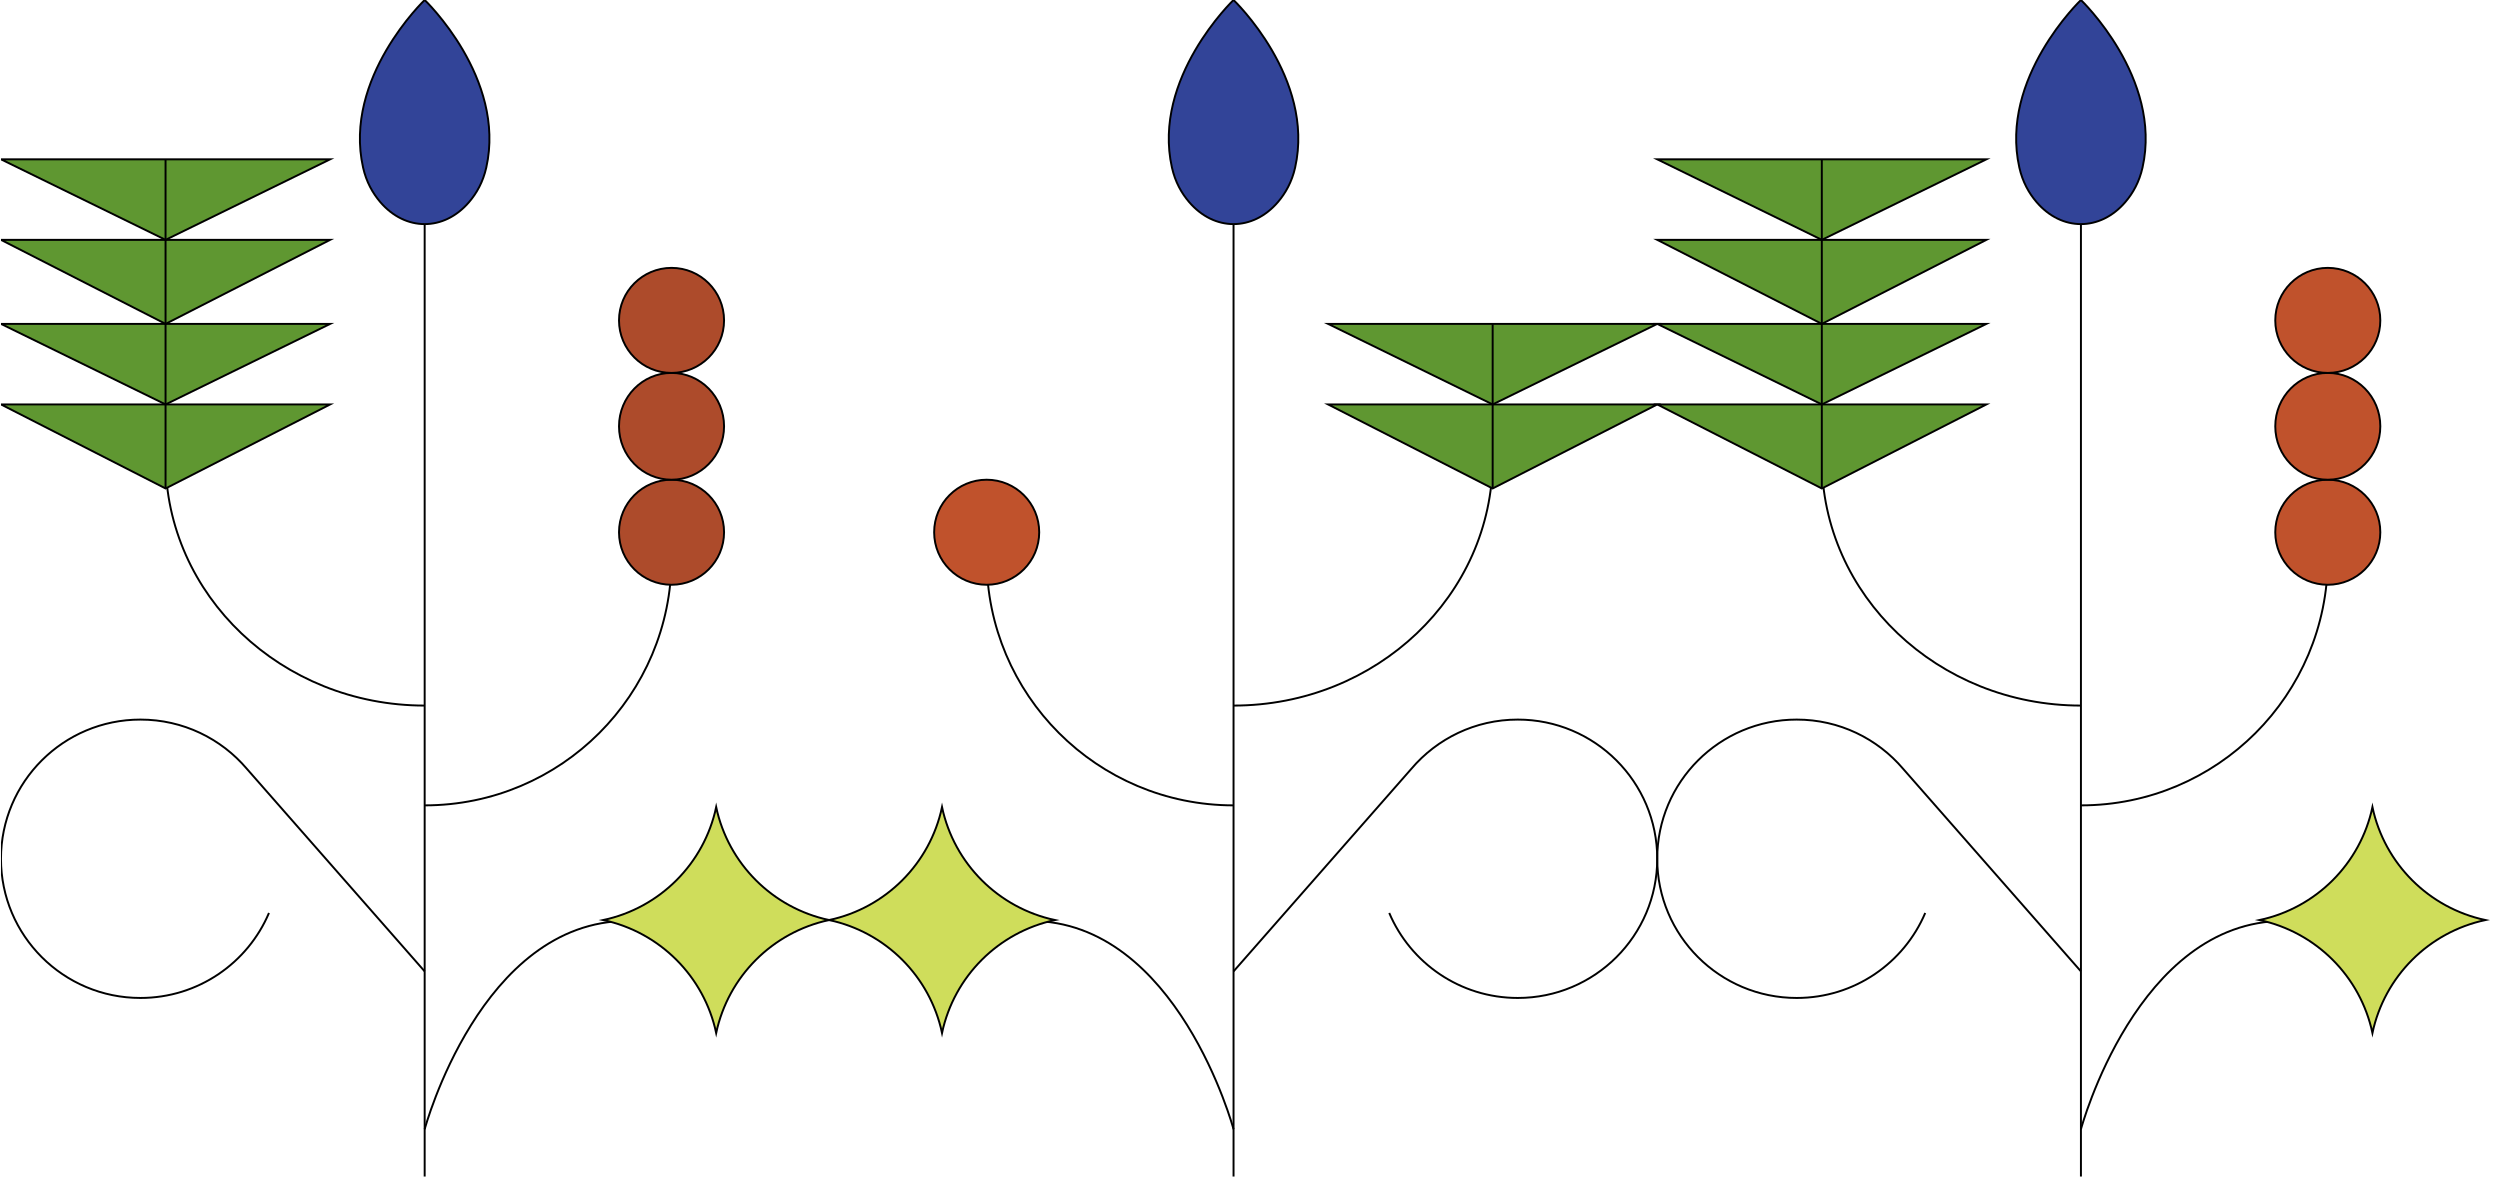 <svg width="1281" height="603" viewBox="0 0 1281 603" fill="none" xmlns="http://www.w3.org/2000/svg">
<g clip-path="url(#clip0_1899_10711)">
<path d="M217.6 602.858V26.913" stroke="black" stroke-miterlimit="10"/>
<path d="M217.6 361.536C144.28 361.536 84.828 305.022 84.828 235.298V216.204" stroke="black" stroke-miterlimit="10"/>
<path d="M217.6 412.671C287.465 412.671 344.093 356.043 344.093 286.178" stroke="black" stroke-miterlimit="10"/>
<path d="M217.591 0C217.591 0 175.729 39.934 186.042 85.851C187.693 93.24 190.996 99.017 194.831 103.517C207.735 118.601 227.473 118.601 240.377 103.517C244.238 99.017 247.515 93.24 249.166 85.851C259.454 39.96 217.617 0 217.617 0H217.591Z" fill="#324498" stroke="black" stroke-miterlimit="10"/>
<path d="M344.094 299.635C358.958 299.635 371.007 287.585 371.007 272.722C371.007 257.858 358.958 245.808 344.094 245.808C329.23 245.808 317.181 257.858 317.181 272.722C317.181 287.585 329.23 299.635 344.094 299.635Z" fill="#AD4B2B" stroke="black" stroke-miterlimit="10"/>
<path d="M344.094 245.808C358.958 245.808 371.007 233.558 371.007 218.446C371.007 203.335 358.958 191.085 344.094 191.085C329.23 191.085 317.181 203.335 317.181 218.446C317.181 233.558 329.23 245.808 344.094 245.808Z" fill="#AD4B2B" stroke="black" stroke-miterlimit="10"/>
<path d="M344.094 191.085C358.958 191.085 371.007 179.035 371.007 164.171C371.007 149.307 358.958 137.258 344.094 137.258C329.23 137.258 317.181 149.307 317.181 164.171C317.181 179.035 329.23 191.085 344.094 191.085Z" fill="#AD4B2B" stroke="black" stroke-miterlimit="10"/>
<path d="M217.601 497.738L126.455 393.899C113.35 378.496 93.796 368.713 71.963 368.713C32.494 368.713 0.5 400.643 0.5 440.033C0.5 479.422 32.494 511.353 71.963 511.353C101.577 511.353 126.967 493.395 137.82 467.8" stroke="black" stroke-miterlimit="10"/>
<path d="M217.6 578.636C217.6 578.636 246.293 471.88 321.665 471.88" stroke="black" stroke-miterlimit="10"/>
<path d="M366.97 413.568C373.167 442.589 395.838 465.235 424.834 471.432C395.813 477.629 373.167 500.3 366.97 529.295C360.773 500.274 338.102 477.629 309.106 471.432C338.128 465.235 360.773 442.564 366.97 413.568Z" fill="#CFDD5B" stroke="black" stroke-miterlimit="10"/>
<path d="M84.841 207.233H0.5L84.841 250.294L169.157 207.233H84.841Z" fill="#5F9731" stroke="black" stroke-miterlimit="10"/>
<path d="M84.841 165.965H0.5L84.841 207.233L169.157 165.965H84.841Z" fill="#5F9731" stroke="black" stroke-miterlimit="10"/>
<path d="M84.841 122.904H0.5L84.841 165.965L169.157 122.904H84.841Z" fill="#5F9731" stroke="black" stroke-miterlimit="10"/>
<path d="M84.841 81.637H0.5L84.841 122.904L169.157 81.637H84.841Z" fill="#5F9731" stroke="black" stroke-miterlimit="10"/>
<path d="M84.828 81.637V250.294" stroke="black" stroke-miterlimit="10"/>
<path d="M632.067 602.858V26.913" stroke="black" stroke-miterlimit="10"/>
<path d="M632.067 361.536C705.387 361.536 764.84 305.022 764.84 235.298V216.204" stroke="black" stroke-miterlimit="10"/>
<path d="M632.067 412.671C562.203 412.671 505.575 356.043 505.575 286.178" stroke="black" stroke-miterlimit="10"/>
<path d="M632.076 0C632.076 0 673.938 39.934 663.625 85.851C661.974 93.24 658.672 99.017 654.836 103.517C641.932 118.601 622.195 118.601 609.291 103.517C605.429 99.017 602.153 93.24 600.502 85.851C590.214 39.96 632.051 0 632.051 0H632.076Z" fill="#324498" stroke="black" stroke-miterlimit="10"/>
<path d="M505.573 299.635C490.71 299.635 478.66 287.585 478.66 272.722C478.66 257.858 490.71 245.808 505.573 245.808C520.437 245.808 532.487 257.858 532.487 272.722C532.487 287.585 520.437 299.635 505.573 299.635Z" fill="#C0522C" stroke="black" stroke-miterlimit="10"/>
<path d="M632.067 497.738L723.212 393.899C736.317 378.496 755.872 368.713 777.705 368.713C817.173 368.713 849.167 400.643 849.167 440.033C849.167 479.422 817.173 511.353 777.705 511.353C748.091 511.353 722.7 493.395 711.848 467.8" stroke="black" stroke-miterlimit="10"/>
<path d="M632.067 578.636C632.067 578.636 603.374 471.88 528.003 471.88" stroke="black" stroke-miterlimit="10"/>
<path d="M482.697 413.568C476.5 442.589 453.829 465.235 424.834 471.432C453.855 477.629 476.5 500.3 482.697 529.295C488.894 500.274 511.565 477.629 540.561 471.432C511.54 465.235 488.894 442.564 482.697 413.568Z" fill="#CFDD5B" stroke="black" stroke-miterlimit="10"/>
<path d="M764.826 207.233H849.167L764.826 250.294L680.511 207.233H764.826Z" fill="#5F9731" stroke="black" stroke-miterlimit="10"/>
<path d="M764.826 165.965H849.167L764.826 207.233L680.511 165.965H764.826Z" fill="#5F9731" stroke="black" stroke-miterlimit="10"/>
<path d="M764.84 165.965L764.84 250.294" stroke="black" stroke-miterlimit="10"/>
<path d="M1066.27 602.858V26.913" stroke="black" stroke-miterlimit="10"/>
<path d="M1066.27 361.536C992.947 361.536 933.495 305.022 933.495 235.298V216.204" stroke="black" stroke-miterlimit="10"/>
<path d="M1066.27 412.671C1136.13 412.671 1192.76 356.043 1192.76 286.178" stroke="black" stroke-miterlimit="10"/>
<path d="M1066.26 0C1066.26 0 1024.4 39.934 1034.71 85.851C1036.36 93.24 1039.66 99.017 1043.5 103.517C1056.4 118.601 1076.14 118.601 1089.04 103.517C1092.91 99.017 1096.18 93.24 1097.83 85.851C1108.12 39.96 1066.28 0 1066.28 0H1066.26Z" fill="#324498" stroke="black" stroke-miterlimit="10"/>
<path d="M1192.76 299.635C1207.63 299.635 1219.67 287.585 1219.67 272.722C1219.67 257.858 1207.63 245.808 1192.76 245.808C1177.9 245.808 1165.85 257.858 1165.85 272.722C1165.85 287.585 1177.9 299.635 1192.76 299.635Z" fill="#C0522C" stroke="black" stroke-miterlimit="10"/>
<path d="M1192.76 245.808C1207.63 245.808 1219.67 233.558 1219.67 218.446C1219.67 203.335 1207.63 191.085 1192.76 191.085C1177.9 191.085 1165.85 203.335 1165.85 218.446C1165.85 233.558 1177.9 245.808 1192.76 245.808Z" fill="#C0522C" stroke="black" stroke-miterlimit="10"/>
<path d="M1192.76 191.085C1207.63 191.085 1219.67 179.035 1219.67 164.171C1219.67 149.307 1207.63 137.258 1192.76 137.258C1177.9 137.258 1165.85 149.307 1165.85 164.171C1165.85 179.035 1177.9 191.085 1192.76 191.085Z" fill="#C0522C" stroke="black" stroke-miterlimit="10"/>
<path d="M1066.27 497.738L975.123 393.899C962.018 378.496 942.463 368.713 920.63 368.713C881.162 368.713 849.167 400.643 849.167 440.033C849.167 479.422 881.162 511.353 920.63 511.353C950.244 511.353 975.635 493.395 986.487 467.8" stroke="black" stroke-miterlimit="10"/>
<path d="M1066.27 578.636C1066.27 578.636 1094.96 471.88 1170.33 471.88" stroke="black" stroke-miterlimit="10"/>
<path d="M1215.64 413.568C1221.83 442.589 1244.51 465.235 1273.5 471.432C1244.48 477.629 1221.83 500.3 1215.64 529.295C1209.44 500.274 1186.77 477.629 1157.77 471.432C1186.8 465.235 1209.44 442.564 1215.64 413.568Z" fill="#CFDD5B" stroke="black" stroke-miterlimit="10"/>
<path d="M933.509 207.233H849.167L933.509 250.294L1017.82 207.233H933.509Z" fill="#5F9731" stroke="black" stroke-miterlimit="10"/>
<path d="M933.509 165.965H849.167L933.509 207.233L1017.82 165.965H933.509Z" fill="#5F9731" stroke="black" stroke-miterlimit="10"/>
<path d="M933.509 122.904H849.167L933.509 165.965L1017.82 122.904H933.509Z" fill="#5F9731" stroke="black" stroke-miterlimit="10"/>
<path d="M933.509 81.637H849.167L933.509 122.904L1017.82 81.637H933.509Z" fill="#5F9731" stroke="black" stroke-miterlimit="10"/>
<path d="M933.495 81.637V250.294" stroke="black" stroke-miterlimit="10"/>
</g>
<defs>
<clipPath id="clip0_1899_10711">
<rect width="1280" height="602.858" fill="white" transform="translate(0.5)"/>
</clipPath>
</defs>
</svg>
